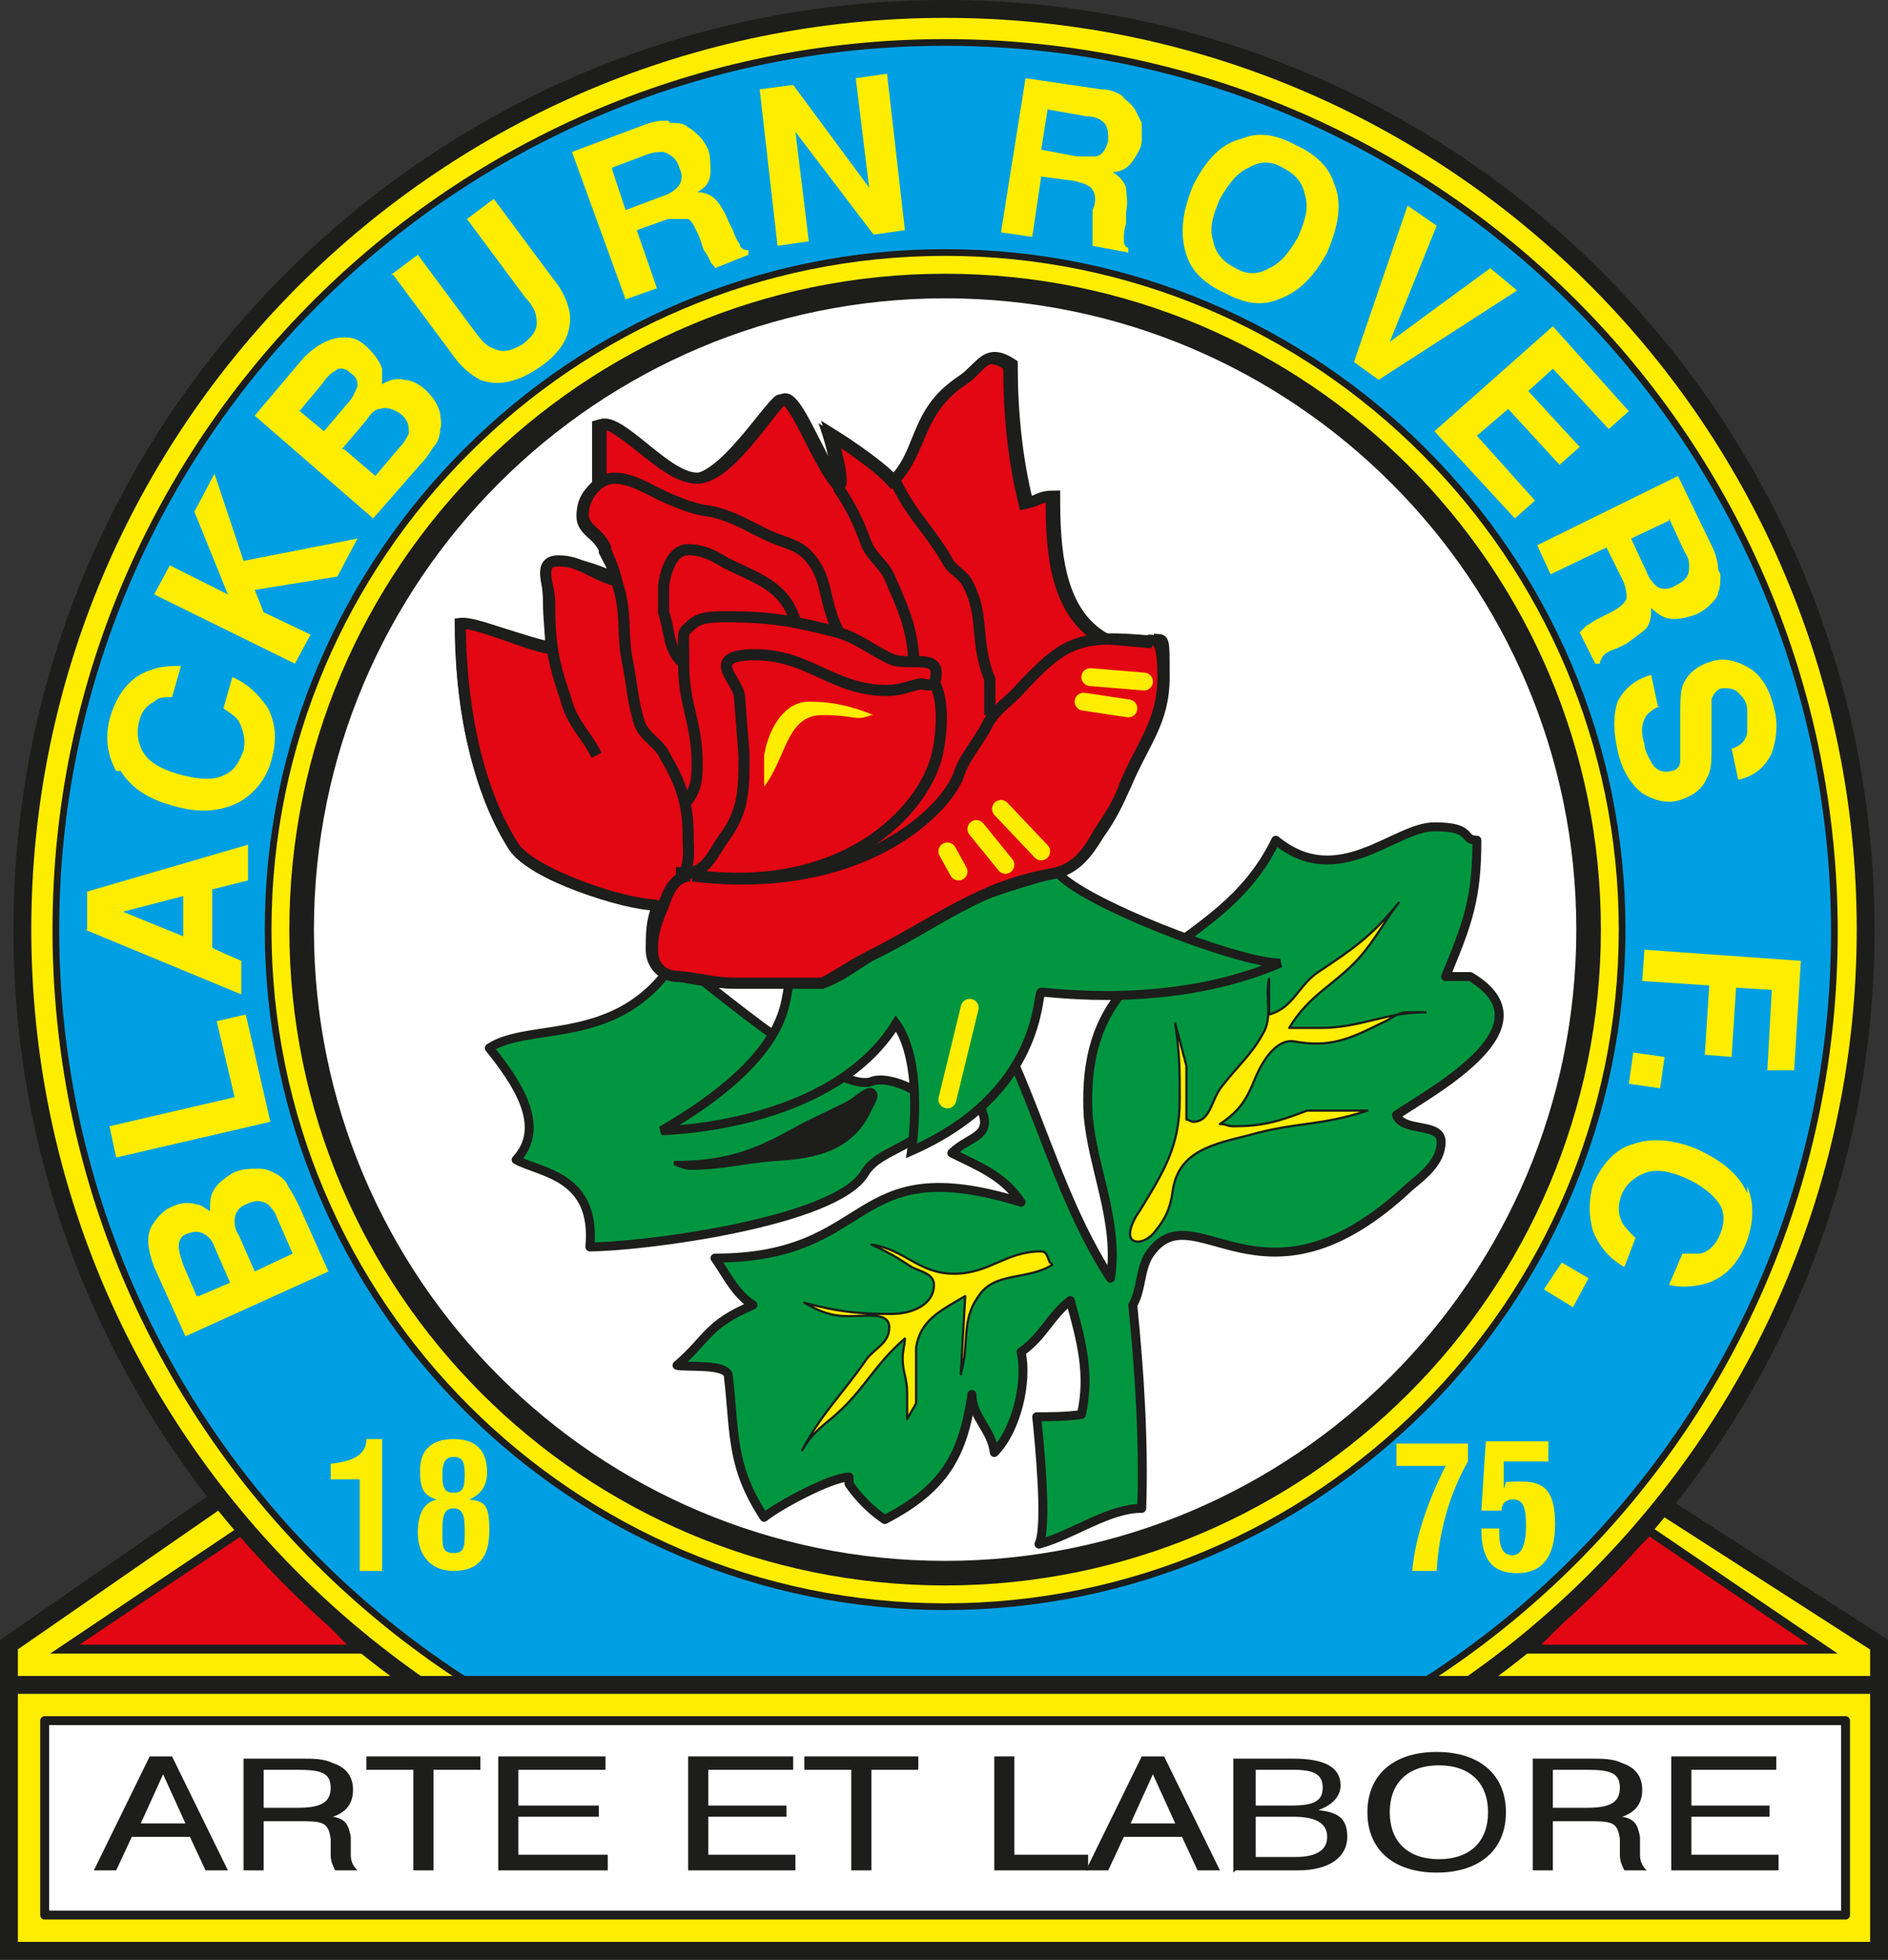 <?xml version="1.0" encoding="UTF-8"?>
<svg id="Layer_1" xmlns="http://www.w3.org/2000/svg" version="1.1" viewBox="0 0 84.5 87.7">
  <rect x="0" y="0" width="84.5" height="87.7" fill="#333333" stroke="none"/>
  <!-- Generator: Adobe Illustrator 29.3.0, SVG Export Plug-In . SVG Version: 2.1.0 Build 146)  -->
  <defs>
    <style>
      .st0, .st1, .st2, .st3, .st4, .st5, .st6 {
        fill: #ffed00;
      }

      .st0, .st6 {
        fill-rule: evenodd;
      }

      .st7 {
        stroke: #ffed00;
      }

      .st7, .st1, .st8, .st9, .st2, .st3, .st4, .st10, .st11, .st12, .st13, .st6 {
        stroke-linecap: round;
      }

      .st7, .st1, .st2 {
        stroke-width: .8px;
      }

      .st7, .st1, .st14, .st12, .st15, .st16 {
        stroke-miterlimit: 3.9;
      }

      .st7, .st14 {
        fill: none;
      }

      .st1, .st8, .st9, .st2, .st3, .st4, .st14, .st10, .st11, .st12, .st13, .st6, .st15, .st16 {
        stroke: #1d1d1b;
      }

      .st8, .st9 {
        fill: #fff;
      }

      .st8, .st9, .st2, .st3, .st4, .st10, .st11, .st13, .st6 {
        stroke-linejoin: round;
      }

      .st8, .st11, .st12, .st15, .st16 {
        stroke-width: .4px;
      }

      .st17, .st13 {
        fill: #1d1d1b;
      }

      .st9 {
        stroke-width: 1.1px;
      }

      .st3, .st10 {
        stroke-width: .3px;
      }

      .st4, .st13, .st6 {
        stroke-width: .1px;
      }

      .st14 {
        stroke-width: .5px;
      }

      .st10 {
        fill: #009fe3;
      }

      .st11, .st15 {
        fill: #009640;
      }

      .st12, .st16 {
        fill: #e30613;
      }
    </style>
  </defs>
  <polygon class="st1" points="84.1 73.6 84.1 85.5 .4 85.5 .4 73.6 40.7 45.7 84.1 73.6 84.1 73.6"/>
  <polygon class="st12" points="2.9 73.8 16 73.8 10.8 68.5 2.9 73.8 2.9 73.8"/>
  <polygon class="st12" points="81.6 73.8 68.5 73.8 73.8 68.5 81.6 73.8 81.6 73.8"/>
  <path class="st2" d="M1,41.6C1,18.9,19.5.4,42.3.4s41.2,18.5,41.2,41.2-18.5,41.2-41.2,41.2S1,64.4,1,41.6h0Z"/>
  <path class="st10" d="M2.5,41.6C2.5,19.7,20.3,1.9,42.3,1.9s39.8,17.8,39.8,39.8-17.8,39.8-39.8,39.8S2.5,63.6,2.5,41.6h0Z"/>
  <path class="st3" d="M12,41.6c0-16.7,13.6-30.3,30.3-30.3s30.3,13.6,30.3,30.3-13.6,30.3-30.3,30.3-30.3-13.6-30.3-30.3h0Z"/>
  <path class="st9" d="M13.5,41.6c0-15.9,12.9-28.8,28.8-28.8s28.8,12.9,28.8,28.8-12.9,28.8-28.8,28.8-28.8-12.9-28.8-28.8h0Z"/>
  <path class="st0" d="M8.9,58l1.4-.6-.7-1.6c-.1-.3-.3-.5-.5-.6-.2-.1-.4-.1-.7,0-.3.1-.4.3-.4.6,0,.2.1.5.2.8l.6,1.4h0ZM11.4,56.9l1.7-.8-.7-1.6c-.1-.3-.3-.5-.4-.6-.3-.2-.6-.2-1,0-.3.1-.5.4-.5.7,0,.2,0,.4.2.7l.7,1.6h0ZM6.9,54.7c.2-.3.5-.6.8-.7.4-.2.8-.2,1.1-.1.2,0,.4.2.6.3,0-.4,0-.7.2-1,.2-.3.5-.5.8-.7.4-.2.8-.2,1.2-.2.3,0,.5.1.7.2.2.1.5.3.6.6.2.3.3.5.5.9l1.3,2.9-6.4,2.9-1.4-3.1c-.3-.8-.4-1.5,0-2h0Z"/>
  <polygon class="st5" points="5.2 51.8 4.9 50.4 10.5 49.1 9.7 45.7 11 45.4 12.1 50.2 5.2 51.8 5.2 51.8"/>
  <path class="st0" d="M8.2,41.9v-1.8c0,0-2.7.7-2.7.7l2.7,1.1h0ZM3.9,41.6v-1.7c0,0,7.2-2.1,7.2-2.1v1.6c0,0-1.6.4-1.6.4v2.6c-.1,0,1.3.6,1.3.6v1.5c0,0-7-2.9-7-2.9h0Z"/>
  <path class="st5" d="M5.2,34.5c-.4-.7-.5-1.5-.3-2.3.3-1.1.9-1.9,1.8-2.2.5-.2,1-.2,1.4-.2l-.4,1.4c-.4,0-.6,0-.8.2-.4.2-.6.5-.7,1-.1.5,0,1,.3,1.4.3.4.9.7,1.7.9s1.4.2,1.8,0c.5-.2.7-.6.9-1.1.1-.5,0-.9-.2-1.3-.1-.2-.4-.4-.7-.6l.4-1.4c.7.3,1.2.8,1.6,1.4.3.6.4,1.3.2,2.1-.2,1-.8,1.7-1.5,2.1-.8.4-1.7.5-2.8.2-1.2-.3-2-.8-2.5-1.6h0Z"/>
  <polygon class="st5" points="6.9 26.6 7.6 25.3 10.2 26.6 8.7 22.9 9.6 21.2 10.9 25.1 16 24.1 15.1 25.8 11.4 26.4 11.8 27.4 13.9 28.4 13.2 29.7 6.9 26.6 6.9 26.6"/>
  <path class="st0" d="M13.3,18.3l1.2,1,1.1-1.3c.2-.2.3-.5.4-.7,0-.2,0-.4-.3-.6-.2-.2-.5-.3-.7-.1-.2.1-.4.3-.6.6l-1,1.2h0ZM15.4,20.1l1.4,1.2,1.1-1.3c.2-.2.3-.4.4-.6,0-.3,0-.6-.4-.9-.3-.2-.6-.3-.9-.2-.2,0-.4.2-.6.5l-1.1,1.3h0ZM15.5,15.1c.4,0,.7.2,1,.5.3.3.5.6.6.9,0,.2,0,.4,0,.7.3-.2.7-.3,1-.2.3,0,.7.2,1,.5.3.3.5.6.6,1,0,.2.1.5,0,.7,0,.3-.1.6-.3.8-.2.3-.3.5-.6.8l-2.1,2.4-5.3-4.6,2.2-2.6c.6-.6,1.2-.9,1.8-.9h0Z"/>
  <path class="st5" d="M17.5,12.3l1.2-.9,2.6,3.5c.3.4.5.6.8.7.4.2.8.1,1.3-.2.5-.4.7-.7.6-1.2,0-.2-.2-.6-.5-.9l-2.6-3.5,1.2-.9,2.6,3.5c.5.6.7,1.1.8,1.6.1.9-.3,1.7-1.3,2.4-1,.7-1.9.9-2.7.6-.4-.2-.9-.6-1.3-1.2l-2.6-3.5h0Z"/>
  <path class="st0" d="M27.4,7.6l.6,1.8,1.6-.6c.3-.1.5-.2.7-.4.2-.2.3-.5.1-.9-.1-.4-.4-.6-.7-.7-.2,0-.4,0-.7.1l-1.6.6h0ZM30,5.5c.3,0,.6,0,.8.2.2.1.4.3.5.4.2.2.3.4.4.6.1.3.1.7.1,1,0,.4-.2.7-.6.9.3,0,.6.1.8.3.2.2.4.5.6,1l.2.4c.1.3.2.5.3.6,0,.2.2.3.4.3v.2c0,0-1.5.6-1.5.6,0-.1-.2-.2-.2-.3-.1-.2-.2-.4-.3-.5l-.2-.6c-.2-.4-.3-.7-.5-.8-.2,0-.5,0-.9,0l-1.4.5.9,2.6-1.4.5-2.4-6.6,3.2-1.2c.5-.2.8-.2,1.1-.2h0Z"/>
  <polygon class="st5" points="34 4 35.5 3.8 38.9 8.4 38.3 3.5 39.7 3.3 40.5 10.3 39.1 10.5 35.6 5.9 36.2 10.8 34.8 11 34 4 34 4"/>
  <path class="st0" d="M46.9,4.8l-.3,1.9,1.6.3c.3,0,.6,0,.8,0,.3,0,.5-.3.6-.7,0-.4,0-.7-.3-.9-.1-.1-.4-.2-.7-.2l-1.7-.3h0ZM50.2,4.3c.2.2.4.3.6.6.1.2.2.4.3.6,0,.2,0,.5,0,.8,0,.3-.2.6-.4.9-.2.3-.5.5-.9.5.3.2.5.4.6.7,0,.3.1.6,0,1.1v.5c-.1.3-.1.5-.1.7,0,.2,0,.3.2.4v.2s-1.6-.3-1.6-.3c0-.2,0-.3,0-.4,0-.2,0-.4,0-.6v-.6c.2-.4.1-.8,0-.9-.1-.2-.4-.3-.8-.4l-1.5-.2-.4,2.7-1.4-.2,1.1-6.9,3.4.5c.5,0,.8.2,1.1.4h0Z"/>
  <path class="st0" d="M56.8,12c.5-.2.9-.7,1.3-1.4.3-.7.5-1.3.3-1.9-.1-.5-.4-.9-1-1.2-.5-.3-1-.3-1.5,0-.5.2-.9.7-1.3,1.4-.3.7-.5,1.3-.3,1.9.1.5.4.9,1,1.2.5.3,1,.3,1.5,0h0ZM57.2,13.4c-.7.3-1.5.2-2.4-.3-.9-.4-1.5-1-1.7-1.7-.3-.9-.2-1.9.3-3.1.6-1.2,1.3-1.9,2.2-2.1.7-.3,1.5-.2,2.4.3.9.4,1.5,1,1.7,1.7.4.9.2,1.9-.3,3.1-.6,1.1-1.3,1.8-2.2,2.1h0Z"/>
  <polygon class="st5" points="66.7 12 67.9 13 61.7 17 60.6 16.2 63 9.2 64.3 10.1 62.2 15.3 66.7 12 66.7 12"/>
  <polygon class="st5" points="72 19.2 69.5 16.5 68.4 17.5 70.7 20 69.8 20.8 67.5 18.3 66.1 19.5 68.7 22.4 67.8 23.2 64.2 19.3 69.5 14.6 72.9 18.4 72 19.2 72 19.2"/>
  <path class="st0" d="M74.7,23.3l-1.7.8.7,1.5c.1.3.3.5.4.6.2.2.6.2.9,0,.4-.2.6-.4.6-.8,0-.2,0-.4-.2-.7l-.7-1.5h0ZM77,25.7c0,.3,0,.6-.1.8,0,.2-.2.4-.4.6-.2.2-.4.3-.6.4-.3.1-.6.2-1,.2-.4,0-.7-.2-1-.5,0,.3,0,.6-.2.9-.2.2-.5.4-.9.7l-.4.2c-.3.1-.5.2-.6.3-.1.1-.2.3-.2.4h-.2c0,0-.7-1.4-.7-1.4.1-.1.2-.2.3-.3.2-.1.3-.2.5-.3l.6-.3c.4-.2.6-.4.7-.6,0-.2,0-.5-.2-.9l-.7-1.4-2.5,1.2-.6-1.3,6.3-3.1,1.5,3.1c.2.4.3.8.3,1.1h0Z"/>
  <path class="st5" d="M74.3,31.6c-.3.1-.5.3-.6.4-.2.3-.3.7-.1,1.3,0,.3.2.6.3.8.2.4.6.5.9.4.2,0,.4-.2.4-.4,0-.2,0-.6,0-1v-.8c0-.7,0-1.3.1-1.6.2-.5.6-.9,1.3-1.1.6-.2,1.2,0,1.7.3.5.3.9.9,1.1,1.8.2.7.1,1.4-.1,2-.3.6-.7,1-1.5,1.2l-.3-1.4c.4-.1.7-.4.7-.8,0-.3,0-.5,0-.9,0-.4-.2-.6-.4-.8-.2-.2-.4-.2-.7-.2-.2,0-.4.2-.5.5,0,.2,0,.5,0,1v1.2c0,.5,0,1-.2,1.3-.2.5-.6.8-1.2,1-.6.2-1.2,0-1.7-.3-.5-.4-.9-1-1.1-1.9-.2-.9-.2-1.6,0-2.2.3-.6.8-1,1.5-1.2l.3,1.4h0Z"/>
  <polygon class="st5" points="80.6 43 80.3 47.9 79.1 47.9 79.3 44.3 77.7 44.2 77.5 47.3 76.3 47.2 76.5 44.1 73.5 43.9 73.6 42.5 80.6 43 80.6 43"/>
  <polygon class="st5" points="74.5 47.3 74.3 48.7 72.9 48.5 73.1 47.1 74.5 47.3 74.5 47.3"/>
  <path class="st5" d="M78.2,53.1c.3.7.3,1.5,0,2.4-.4,1.1-1.1,1.8-2.1,2-.5.1-1,.1-1.4,0l.6-1.4c.3,0,.6,0,.8,0,.4-.1.7-.4.9-.9.2-.5.2-1-.1-1.4-.3-.4-.8-.8-1.5-1.1-.7-.3-1.3-.4-1.8-.2-.5.2-.8.5-1,.9-.2.5-.2.9,0,1.3.1.2.3.4.6.7l-.5,1.3c-.7-.4-1.1-.9-1.4-1.6-.2-.7-.2-1.4,0-2.1.4-.9,1-1.6,1.8-1.8.8-.3,1.8-.2,2.8.2,1.1.5,1.9,1.1,2.3,2h0Z"/>
  <polygon class="st5" points="71.1 57.2 70.4 58.5 69.1 57.7 69.9 56.5 71.1 57.2 71.1 57.2"/>
  <path class="st5" d="M16.1,70.3h1v-5.9h-.7c0,.7-.6,1-1.6,1.1v.7h1.3v4.1h0Z"/>
  <path class="st5" d="M19.6,67.1c-.6.1-.9.6-.9,1.5s.5,1.7,1.6,1.7,1.6-.6,1.6-1.8-.2-1.3-.9-1.4c.5-.2.8-.6.8-1.2,0-1-.5-1.5-1.5-1.5s-1.5.5-1.5,1.4.2,1.1.7,1.3h0ZM20.3,67.5c.4,0,.5.3.5,1s0,1-.5,1-.5-.3-.5-.9,0-1.1.5-1.1h0ZM19.8,66c0-.5.1-.8.5-.8s.5.2.5.8-.1.8-.5.8-.5-.2-.5-.8h0Z"/>
  <path class="st5" d="M63.2,70.3h1.1c.1-1.8.6-3.5,1.4-4.9v-.8h-3.2v1h2.2c-.9,1.8-1.4,3.4-1.5,4.8h0Z"/>
  <path class="st5" d="M66.3,68.4h0c0,1.4.5,2,1.6,2s1.7-.7,1.7-2.2-.5-1.9-1.5-1.9-.6,0-.8.3v-1.2h2v-.9h-2.8l-.2,3.1h.9c0-.3.2-.5.5-.5.5,0,.6.4.6,1.2s-.2,1.3-.6,1.3-.6-.3-.6-1v-.2h-1Z"/>
  <polygon class="st1" points=".4 75.4 84.1 75.4 84.1 87.3 .4 87.3 .4 75.4 .4 75.4"/>
  <polygon class="st8" points="2 77 82.6 77 82.6 85.7 2 85.7 2 77 2 77"/>
  <path class="st17" d="M4.3,83.7h.9l.7-1.5h2.6l.7,1.5h1l-2.5-5.1h-1l-2.5,5.1h0ZM6.3,81.6l1-2.2,1,2.2h-2.1Z"/>
  <path class="st17" d="M10.9,78.6v5.1h.9v-2.2h1.5c1.1,0,1.4,0,1.5.8v.7c0,.3.1.5.2.7h1c-.2-.2-.3-.4-.3-.7v-.8c-.1-.5-.2-.8-.8-.9.6-.2.9-.6.9-1.2s-.3-1-.9-1.2c-.4-.2-.9-.2-1.4-.2h-2.6ZM11.8,79.2h1.5c1,0,1.5.1,1.5.8s-.5.9-1.5.9h-1.5v-1.7h0Z"/>
  <polygon class="st17" points="18.5 83.7 19.4 83.7 19.4 79.2 21.5 79.2 21.5 78.6 16.4 78.6 16.4 79.2 18.5 79.2 18.5 83.7 18.5 83.7"/>
  <polygon class="st17" points="22.3 83.7 27.2 83.7 27.2 83 23.2 83 23.2 81.3 26.8 81.3 26.8 80.8 23.2 80.8 23.2 79.2 27.1 79.2 27.1 78.6 22.3 78.6 22.3 83.7 22.3 83.7"/>
  <polygon class="st17" points="30.8 83.7 35.6 83.7 35.6 83 31.7 83 31.7 81.3 35.2 81.3 35.2 80.8 31.7 80.8 31.7 79.2 35.5 79.2 35.5 78.6 30.8 78.6 30.8 83.7 30.8 83.7"/>
  <polygon class="st17" points="38.1 83.7 39 83.7 39 79.2 41.1 79.2 41.1 78.6 36 78.6 36 79.2 38.1 79.2 38.1 83.7 38.1 83.7"/>
  <polygon class="st17" points="44.5 83.7 48.7 83.7 48.7 83 45.4 83 45.4 78.6 44.5 78.6 44.5 83.7 44.5 83.7"/>
  <path class="st17" d="M48.7,83.7h.9l.7-1.5h2.6l.7,1.5h1l-2.5-5.1h-1l-2.5,5.1h0ZM50.6,81.6l1-2.2,1,2.2h-2.1Z"/>
  <path class="st17" d="M56.2,83.1v-1.8h1.7c1,0,1.5.3,1.5.9s-.5.9-1.4.9h-1.8ZM56.2,80.7v-1.5h1.7c.9,0,1.3.2,1.3.8s-.4.8-1.4.8h-1.6ZM55.3,83.7h2.8c1.4,0,2.2-.6,2.2-1.5s-.5-1.1-1.3-1.2c.6-.2,1-.6,1-1.1,0-.8-.7-1.2-2.1-1.2h-2.7v5.1h0Z"/>
  <path class="st17" d="M61.2,81.1c0,1.7,1.2,2.7,3.1,2.7s3.1-1,3.1-2.7-1.2-2.7-3.1-2.7-3.1,1-3.1,2.7h0ZM62.2,81.1c0-1.3.8-2.1,2.2-2.1s2.2.8,2.2,2.1-.8,2.1-2.2,2.1-2.2-.8-2.2-2.1h0Z"/>
  <path class="st17" d="M68.6,78.6v5.1h.9v-2.2h1.5c1.1,0,1.4,0,1.5.8v.7c0,.3.1.5.2.7h1c-.2-.2-.3-.4-.3-.7v-.8c-.1-.5-.2-.8-.8-.9.6-.2.9-.6.9-1.2s-.3-1-.9-1.2c-.4-.2-.9-.2-1.4-.2h-2.6ZM69.5,79.2h1.5c1,0,1.5.1,1.5.8s-.5.9-1.5.9h-1.5v-1.7h0Z"/>
  <polygon class="st17" points="74.8 83.7 79.6 83.7 79.6 83 75.7 83 75.7 81.3 79.2 81.3 79.2 80.8 75.7 80.8 75.7 79.2 79.5 79.2 79.5 78.6 74.8 78.6 74.8 83.7 74.8 83.7"/>
  <path class="st11" d="M45.4,47.6c1.4,3.2,2.4,6.7,4.3,9.6.4-2.5-.8-4.9-1-7.3-.4-7.6,5.8-6.9,8.4-12.3,2.8,2.3,5.3-.6,7.1-.6s1.2.6,1.9.6c0,2.6-.4,3.7-1.4,6.1h1.1c3.7,2.2-1.5,5-3.3,6.2.3.8,2,.3,2,1.2s-.8,1.5-1.4,2c-6.7,6.3-9.7,0-11.7,3.1-.4.7-.3,1.5-.7,2.2.3,3,.5,6.1.4,9.1-1.5,0-3.1,1.2-4.6,1.6.4-.8,0-4.7-.1-5.7.6,0,1.3,0,2-.1.4-1.8,0-3.3-.5-5.1-.9.7-1.2,1.6-2.2,2.3.3,1.3-.2,3.5-1.2,4.5-.1-1-1-1.6-1-2.6-.4,2.7-1.2,4.2-3.9,5.6-.6-.4-1.2-1-1.6-1.6v-.3c-.8,0-3.2,1.3-3.8,1.8-1.5-2.3-1.3-3.7-1.6-6.3,0-.6-1.9-.4-2.3-.5,1.4-1.2,1.3-1.8,3.4-2.7-.8-.5-1.2-1.4-1.7-2.1,7.3,0,5.9-4.9,13.7-2.5-.8-1.2-1.9-1.6-3.1-2.2.8-.8,2-.7,1.2-2.2l1.5-1.8h0Z"/>
  <path class="st11" d="M41.7,49.6c-.3-.8-2-1.5-2.7-1.2-1.8.6-8.4-5.4-8.8-5.4-2.5,3.9-6.5,2.7-8.3,3.9,1.2,1.5,2.6,3.5,1.2,5,1.1.6,3.6.7,3.3,3.9,2.3,0,11-1.1,12.3-3.3.7-1.2,3-1.2,3-2.9h0Z"/>
  <path class="st15" d="M47.3,39c.9,1.3,8.1,4.1,10,4.1-4.9,2.1-10.2,1.3-10.7,1.3-.2,0,.1,4.5-5.8,7.1,0,0,.6-3.9-.7-5.7-2.9,4.7-10.5,4.8-10.5,4.8,5.7-3.3,5.5-5.7,5.7-6.5,6.1-3.6,11.9-5,11.9-5h0Z"/>
  <path class="st16" d="M51.5,28.6c.5,0,.5,1.1.5,1.7,0,2-.9,2.9-1.7,4.8-.3.9-.7,1.4-1.2,2.2-.5.9-1,1.6-2.1,1.8-3.5.7-5.2,2.2-8.2,3.7-.8.4-1.3.8-2.1,1.2h-3.9c-1,0-1.6-.1-2.5-.3-.7,0-1.2-.5-1.2-1.2s0-1.3.3-2c-1.5,0-5.7-1.3-6.4-2.6-1.8-2.8-2.5-6.7-2.4-10,.7-.1,3.2.9,4,1,0-.6-.1-1.2-.1-2s-.3-1.8.4-1.8,1.7.3,2.6.7c-.1-.4-.3-.7-.5-1.1,0,0,0,0,0-.1-.3-.7-1-.8-1-1.5s.3-1.1.7-1.4v-2.7c.9-.3,3,2.4,4.3,2.4s3.2-3,3.8-3.5c.6-.5,1.6,2.6,2.6,3.8.2-.2-.3-2-.4-2.3,0,0,2.1,1.3,2.9,2.2,1.3-1.3,1-3.2,3-4.5.8-.5,1.1-1.5,2.2-.7,0,2.1.2,4.2.7,6.2.5-.1.5-.4,1.2-.3,0,2.2.1,5,2.2,6.3l2.2.2h0Z"/>
  <path class="st14" d="M40.9,29.5c-.1-1.5-.5-2.3-1.1-3.7-.3-.6-.7-.8-1-1.4-.4-1.1-.7-1.7-1.3-2.6"/>
  <path class="st14" d="M31.3,39.2c6.8.8,10.3-3.2,10.7-5.7,0,0,.4-1.9-.2-3"/>
  <path class="st14" d="M31,39.2c7.5.9,11.3-2.9,11.9-4.5.2-.7.8-1.4,1.2-2.1.3-.7.9-1.1,1.4-1.6,2.2-2.4,2.8-2.6,6.1-2.3"/>
  <path class="st14" d="M30.9,39.2c-.7,0-1,.7-1.2,1.3-.3.7-.5,1.2-.5,2s.5,1.2,1.2,1.2c1,.1,1.6.3,2.5.3h3.9c.8-.3,1.3-.7,2.1-1.2,3.1-1.5,4.8-3.1,8.2-3.7,1.1-.2,1.6-1,2.1-1.8.5-.7.8-1.3,1.2-2.2.8-1.9,1.7-2.8,1.7-4.8s0-1.6-.5-1.7"/>
  <path class="st14" d="M30.7,35.9c.5-.6.5-1.1.5-1.8,0-1.7-.6-2.6-.6-4.3s-.1-1.4.3-1.8c.4-.4,1-.4,1.6-.4,2,0,3.1.2,5,.7,1,.3,1.5.8,2.4,1.2.7.3,2-.2,2,.6s-.5.5-.7.5c-.5.1-.9.3-1.5.3-2.4,0-3.5-1.6-5.9-1.6s-.7,1.2-.7,1.9l.2,2.6c0,1.5,0,2.5-.9,3.7-.5.7-.7,1.4-1.6,1.6h-.3v-.3"/>
  <path class="st14" d="M30.6,39.2c.3-.7.2-1.1.2-1.8,0-1.4-.3-2.3-1-3.5-.3-.7-1-.9-1.2-1.6-.3-1-.3-1.6-.5-2.6-.3-1.4,0-2.2-.5-3.7-.1-.5-.3-.9-.5-1.4,0,0,0,0,0-.1-.3-.7-1-.8-1-1.5s.6-1.6,1.4-1.6,1.5.5,2.4.9c.7.3,1.2.5,2,.6,1.2.3,1.8.8,2.8,1.2.5.2,1,.3,1.4.7,1,1,.7,2,1.4,3.4"/>
  <path class="st14" d="M26.9,21.7v-2.7c.9-.3,2.9,2.4,4.3,2.4s3.2-3,3.8-3.5c.6-.5,1.6,2.6,2.6,3.8.2-.2-.3-2-.4-2.3,0,0,2.1,1.3,2.9,2.2.8,1.6,1.5,2.1,2.3,3.5.2.4.7.6.9,1,.8,1.5.3,2.6,1,4.3v1.6"/>
  <path class="st14" d="M35.6,27.8c-.5-1.6-1.7-1.9-3.1-2.6-.5-.3-1-.6-1.7-.6s-1,.9-1.1,1.6v1.2c.3.9.2,1.6.8,2.2"/>
  <path class="st14" d="M27.6,26c-1.1-.3-1.6-.9-2.6-.9s-.4,1.1-.4,1.8c0,1.7.1,2.6.7,4.3.3,1.2.9,1.6,1.4,2.6"/>
  <path class="st14" d="M24.7,29c-.6.1-3.3-1.2-4.1-1.1,0,3.2.6,7.2,2.4,10,.8,1.2,4.9,2.6,6.4,2.6"/>
  <path class="st14" d="M49.5,28.6c-2.2-1.2-2.3-4.2-2.3-6.4-.7,0-.7.2-1.2.3-.5-2-.7-4.1-.7-6.2-1.2-.8-1.4.2-2.2.7-2.1,1.4-1.8,3.2-3.1,4.5"/>
  <path class="st5" d="M39.1,32c-1-.4-1.8-.6-2.9-.6s-1.8,1.2-2,2.4v1.4c1-1.3,1-3.2,2.6-3.2s1.4.3,2.2,0h0Z"/>
  <line class="st7" x1="44.8" y1="36.2" x2="46.6" y2="38.1"/>
  <line class="st7" x1="43.7" y1="37.1" x2="45" y2="38.7"/>
  <line class="st7" x1="42.4" y1="38.1" x2="42.9" y2="39"/>
  <line class="st7" x1="48.8" y1="30.3" x2="51.2" y2="30.5"/>
  <line class="st7" x1="48.5" y1="31.4" x2="50.5" y2="31.7"/>
  <line class="st7" x1="43.4" y1="45.1" x2="42.4" y2="49.2"/>
  <path class="st4" d="M47,56.5c-.1-.1-.1-.5-.4-.5-1.6,0-2.3,1-3.9,1s-2.2-1.1-3.7-1.3c.7.3,1.2.6,1.8,1,.4.2,1,.3,1,.8,0,.9-1,1.3-1.9,1.3-1.5,0-2.4-.1-3.9-.5.7.4,1.2.6,2,.6s1.8-.2,1.8.5-.6.9-1,1.4c-1.1,1.6-2,2.4-2.9,4.1.4-.7.8-1,1.4-1.5,1.4-1.2,1.8-2.3,3.2-3.5,0,.3-.1.5-.1.9,0,.6.2.9.2,1.5s0,.7,0,1.2c.1-.2.3-.5.4-.7v-2.5c.2-1.2,1-1.6,2.2-2.3l-.2,3.5c.4-1.4,0-2.4.8-3.5.7-1.1,2.2-.7,3.3-1.4h0Z"/>
  <path class="st6" d="M52.8,49.2c0-1.4,0-2-.2-3.4l.5,1.9v2.4c.1,0,.2.1.3.1.8,0,.8-1,1.3-1.6.7-.9,1.3-1.4,1.8-2.3.5-.8.1-1.6.3-2.5v1.6c1.1-.3,1.3-1.3,2.2-1.9,1.5-1,2.4-1.6,3.6-3.1-.7.9-1,1.6-1.8,2.5-1.1,1.2-2.2,1.6-3.1,3.1.5,0,.9,0,1.4,0,1.8,0,2.9-.7,4.7-.7h-.8c-.5,0-.7.3-1.2.5-1.4.7-2.3,1.1-3.9.8-.8-.1-1.4.9-1.7,1.6-.4,1-.7,1.5-1.6,2.1.3,0,.3.1.6.1,1.3,0,2-.2,3.3-.7h2.7c-2.1.7-3.2.5-5.3,1.1-1.6.4-3.1.7-3.4,2.4-.1.8-.3,1.3-.8,1.9-.2.3-.7.6-1,.4-.3-.2,0-.9.3-1.3,1.1-1.8,1.8-2.9,1.8-5h0Z"/>
  <path class="st13" d="M30.2,52.1c.2.1.5.2.7.2,1.5,0,2.4-.3,3.9-.4,1.8-.1,3.3-.5,4.1-2.1.1-.3.4-.6.3-.9-.3-.5-.9.3-1.4.5-1,.5-1.5.7-2.4,1.2-1.8,1-3.1,1.4-5.2,1.4h0Z"/>
</svg>